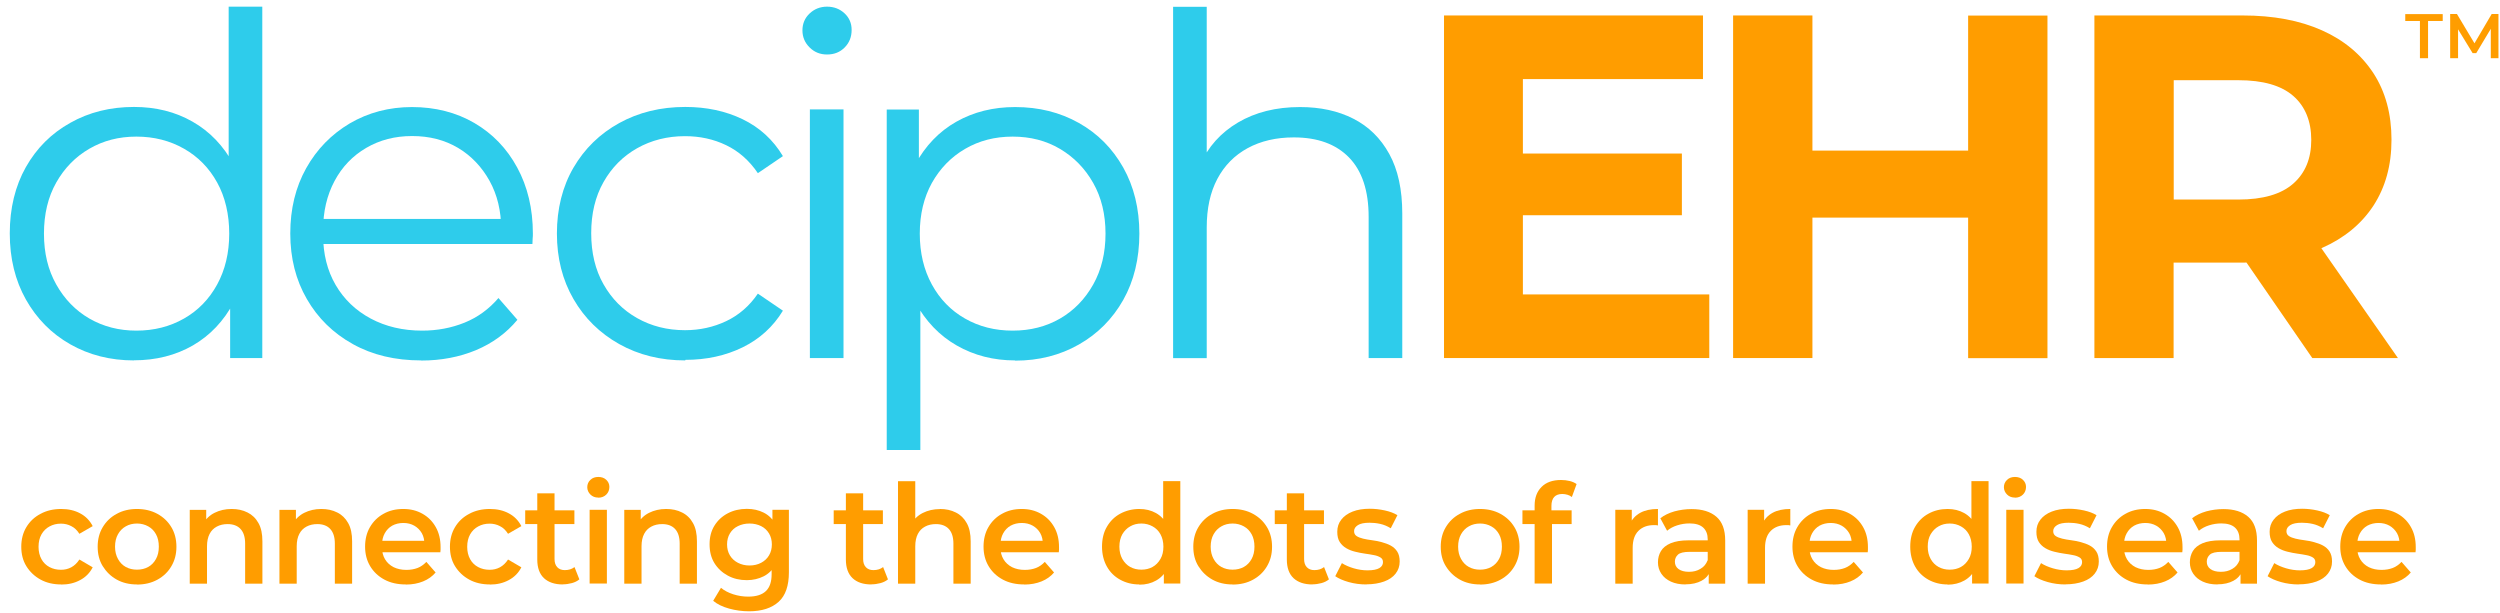 <svg width="253" height="62" viewBox="0 0 253 62" fill="none" xmlns="http://www.w3.org/2000/svg">
<path d="M13.561 36.474C11.163 36.474 9.016 35.926 7.109 34.842C5.202 33.757 3.718 32.25 2.621 30.31C1.537 28.38 0.989 26.154 0.989 23.62C0.989 21.086 1.537 18.825 2.621 16.907C3.706 14.99 5.202 13.494 7.109 12.433C9.005 11.36 11.163 10.823 13.561 10.823C15.765 10.823 17.74 11.314 19.476 12.307C21.223 13.3 22.605 14.739 23.644 16.645C24.683 18.551 25.197 20.869 25.197 23.62C25.197 26.371 24.683 28.654 23.667 30.572C22.65 32.49 21.257 33.951 19.521 34.956C17.774 35.96 15.787 36.463 13.549 36.463L13.561 36.474ZM13.801 33.46C15.593 33.46 17.192 33.05 18.619 32.239C20.047 31.428 21.166 30.275 21.977 28.791C22.787 27.307 23.198 25.584 23.198 23.643C23.198 21.702 22.787 19.933 21.977 18.471C21.166 16.999 20.047 15.857 18.619 15.047C17.192 14.236 15.593 13.825 13.801 13.825C12.008 13.825 10.455 14.236 9.05 15.047C7.646 15.857 6.527 16.999 5.693 18.471C4.86 19.944 4.449 21.668 4.449 23.643C4.449 25.618 4.86 27.307 5.693 28.791C6.527 30.275 7.646 31.428 9.05 32.239C10.455 33.05 12.042 33.46 13.801 33.46ZM23.29 36.234V28.666L23.621 23.586L23.141 18.506V0.674H26.544V36.234H23.29Z" fill="#2ECCEB"/>
<path d="M42.611 36.474C39.984 36.474 37.689 35.926 35.702 34.819C33.715 33.712 32.174 32.205 31.055 30.264C29.936 28.335 29.376 26.12 29.376 23.631C29.376 21.143 29.913 18.939 30.986 17.022C32.059 15.104 33.532 13.597 35.394 12.49C37.267 11.394 39.368 10.834 41.697 10.834C44.026 10.834 46.162 11.371 48 12.444C49.839 13.517 51.289 15.012 52.34 16.953C53.39 18.882 53.927 21.12 53.927 23.643C53.927 23.803 53.927 23.974 53.904 24.145C53.892 24.316 53.881 24.51 53.881 24.693H31.98V22.159H52.065L50.718 23.163C50.718 21.348 50.33 19.727 49.542 18.3C48.754 16.885 47.692 15.766 46.356 14.967C45.008 14.168 43.467 13.768 41.709 13.768C39.95 13.768 38.431 14.168 37.061 14.967C35.691 15.766 34.617 16.885 33.852 18.323C33.087 19.762 32.699 21.405 32.699 23.255V23.78C32.699 25.698 33.121 27.387 33.966 28.837C34.811 30.287 35.999 31.428 37.518 32.239C39.036 33.049 40.772 33.46 42.725 33.46C44.255 33.46 45.694 33.186 47.018 32.65C48.343 32.113 49.485 31.28 50.444 30.161L52.362 32.364C51.243 33.712 49.85 34.727 48.172 35.435C46.493 36.132 44.643 36.486 42.633 36.486L42.611 36.474Z" fill="#2ECCEB"/>
<path d="M69.354 36.474C66.864 36.474 64.638 35.926 62.662 34.819C60.698 33.712 59.157 32.205 58.038 30.264C56.919 28.335 56.359 26.12 56.359 23.631C56.359 21.143 56.919 18.883 58.038 16.965C59.157 15.047 60.698 13.54 62.662 12.455C64.626 11.371 66.853 10.823 69.354 10.823C71.489 10.823 73.43 11.234 75.154 12.067C76.879 12.901 78.238 14.145 79.231 15.8L76.696 17.524C75.828 16.245 74.766 15.309 73.487 14.693C72.208 14.076 70.815 13.78 69.319 13.78C67.527 13.78 65.917 14.191 64.478 15.001C63.039 15.812 61.908 16.953 61.075 18.426C60.241 19.898 59.83 21.622 59.83 23.597C59.83 25.572 60.241 27.307 61.075 28.768C61.908 30.241 63.039 31.383 64.478 32.193C65.917 33.004 67.527 33.415 69.319 33.415C70.827 33.415 72.208 33.106 73.487 32.502C74.766 31.896 75.84 30.972 76.696 29.716L79.231 31.44C78.238 33.072 76.879 34.305 75.154 35.15C73.43 35.995 71.489 36.417 69.354 36.417V36.474Z" fill="#2ECCEB"/>
<path d="M83.696 5.515C82.988 5.515 82.406 5.275 81.926 4.795C81.446 4.316 81.207 3.745 81.207 3.072C81.207 2.398 81.446 1.827 81.926 1.371C82.406 0.914 82.999 0.674 83.696 0.674C84.392 0.674 84.986 0.903 85.466 1.348C85.945 1.793 86.185 2.352 86.185 3.026C86.185 3.734 85.957 4.316 85.489 4.795C85.02 5.275 84.427 5.515 83.696 5.515ZM81.96 36.234V11.074H85.363V36.234H81.96Z" fill="#2ECCEB"/>
<path d="M89.737 45.538V11.085H92.991V18.654L92.66 23.689L93.139 28.768V45.538H89.737ZM102.72 36.474C100.55 36.474 98.586 35.972 96.828 34.967C95.069 33.963 93.676 32.501 92.637 30.606C91.598 28.711 91.084 26.383 91.084 23.631C91.084 20.88 91.598 18.563 92.614 16.656C93.642 14.761 95.023 13.312 96.782 12.318C98.54 11.325 100.516 10.834 102.731 10.834C105.129 10.834 107.276 11.371 109.183 12.444C111.09 13.517 112.574 15.012 113.671 16.953C114.755 18.882 115.303 21.12 115.303 23.643C115.303 26.166 114.755 28.437 113.671 30.355C112.586 32.273 111.09 33.78 109.183 34.864C107.276 35.949 105.129 36.497 102.731 36.497L102.72 36.474ZM102.48 33.46C104.273 33.46 105.871 33.049 107.276 32.239C108.68 31.428 109.8 30.275 110.633 28.791C111.467 27.307 111.878 25.584 111.878 23.643C111.878 21.702 111.467 19.99 110.633 18.517C109.8 17.044 108.68 15.903 107.276 15.07C105.871 14.236 104.273 13.825 102.48 13.825C100.687 13.825 99.089 14.236 97.661 15.07C96.234 15.903 95.126 17.056 94.304 18.517C93.493 19.99 93.082 21.691 93.082 23.643C93.082 25.595 93.493 27.307 94.304 28.791C95.115 30.275 96.234 31.428 97.661 32.239C99.077 33.049 100.687 33.46 102.48 33.46Z" fill="#2ECCEB"/>
<path d="M131.564 10.834C133.608 10.834 135.412 11.223 136.954 12.01C138.507 12.798 139.717 13.985 140.596 15.583C141.476 17.181 141.91 19.191 141.91 21.622V36.234H138.507V21.953C138.507 19.305 137.844 17.296 136.52 15.937C135.195 14.579 133.334 13.905 130.936 13.905C129.143 13.905 127.59 14.271 126.266 14.99C124.941 15.709 123.913 16.748 123.194 18.106C122.474 19.465 122.121 21.097 122.121 23.015V36.246H118.718V0.686H122.121V17.981L121.447 16.691C122.246 14.876 123.525 13.437 125.284 12.398C127.042 11.36 129.132 10.834 131.564 10.834Z" fill="#2ECCEB"/>
<path d="M154.105 29.796H172.98V36.234H146.134V1.565H172.341V8.003H154.116V29.796H154.105ZM153.511 15.538H170.206V21.782H153.511V15.538Z" fill="#FF9D00"/>
<path d="M183.417 36.234H175.39V1.565H183.417V36.234ZM199.769 22.022H182.823V15.241H199.769V22.022ZM199.175 1.576H207.203V36.246H199.175V1.576Z" fill="#FF9D00"/>
<path d="M211.953 36.234V1.565H226.958C230.064 1.565 232.736 2.067 234.985 3.072C237.235 4.076 238.959 5.526 240.192 7.41C241.414 9.293 242.019 11.542 242.019 14.145C242.019 16.748 241.403 18.94 240.192 20.812C238.97 22.672 237.235 24.099 234.985 25.093C232.736 26.086 230.064 26.577 226.958 26.577H216.407L219.969 23.061V36.234H211.942H211.953ZM219.981 23.962L216.418 20.195H226.524C229.002 20.195 230.851 19.659 232.073 18.586C233.295 17.513 233.9 16.04 233.9 14.156C233.9 12.273 233.284 10.755 232.073 9.704C230.851 8.643 229.002 8.117 226.524 8.117H216.418L219.981 4.305V23.962ZM234.003 36.234L225.336 23.654H233.9L242.67 36.234H234.003Z" fill="#FF9D00"/>
<path d="M6.196 59.146C5.408 59.146 4.711 58.986 4.106 58.655C3.501 58.324 3.021 57.867 2.667 57.297C2.313 56.726 2.153 56.064 2.153 55.322C2.153 54.58 2.325 53.917 2.667 53.347C3.01 52.776 3.489 52.319 4.106 52C4.711 51.669 5.408 51.509 6.196 51.509C6.926 51.509 7.566 51.657 8.114 51.954C8.674 52.251 9.085 52.673 9.381 53.244L8.034 54.02C7.806 53.666 7.543 53.404 7.212 53.244C6.892 53.073 6.538 52.993 6.173 52.993C5.739 52.993 5.362 53.084 5.008 53.278C4.665 53.461 4.391 53.735 4.197 54.077C4.003 54.42 3.9 54.842 3.9 55.333C3.9 55.824 4.003 56.235 4.197 56.589C4.391 56.943 4.665 57.205 5.008 57.388C5.351 57.571 5.739 57.662 6.173 57.662C6.55 57.662 6.892 57.582 7.212 57.411C7.532 57.239 7.806 56.977 8.034 56.623L9.381 57.411C9.096 57.97 8.674 58.404 8.114 58.701C7.554 59.009 6.915 59.157 6.196 59.157V59.146Z" fill="#FF9D00"/>
<path d="M13.858 59.146C13.093 59.146 12.408 58.986 11.814 58.655C11.22 58.324 10.752 57.867 10.398 57.297C10.044 56.726 9.884 56.064 9.884 55.322C9.884 54.58 10.055 53.917 10.398 53.347C10.74 52.776 11.209 52.319 11.814 52C12.408 51.669 13.093 51.509 13.858 51.509C14.623 51.509 15.319 51.669 15.925 52C16.53 52.331 16.998 52.776 17.34 53.347C17.683 53.917 17.854 54.58 17.854 55.333C17.854 56.086 17.683 56.726 17.34 57.308C16.998 57.89 16.53 58.335 15.925 58.666C15.319 58.997 14.634 59.157 13.858 59.157V59.146ZM13.858 57.65C14.292 57.65 14.668 57.559 15 57.376C15.331 57.194 15.593 56.92 15.787 56.566C15.982 56.212 16.073 55.801 16.073 55.322C16.073 54.842 15.982 54.42 15.787 54.066C15.593 53.712 15.331 53.449 15 53.267C14.668 53.084 14.292 52.981 13.869 52.981C13.447 52.981 13.058 53.073 12.727 53.267C12.396 53.449 12.133 53.723 11.939 54.066C11.745 54.408 11.642 54.831 11.642 55.322C11.642 55.812 11.745 56.212 11.939 56.566C12.133 56.92 12.396 57.194 12.727 57.376C13.058 57.559 13.435 57.65 13.858 57.65Z" fill="#FF9D00"/>
<path d="M23.45 51.509C24.043 51.509 24.58 51.623 25.048 51.863C25.516 52.091 25.893 52.456 26.156 52.936C26.43 53.415 26.555 54.032 26.555 54.785V59.066H24.808V55.013C24.808 54.351 24.649 53.86 24.34 53.529C24.032 53.198 23.587 53.038 23.038 53.038C22.627 53.038 22.262 53.118 21.942 53.29C21.623 53.461 21.383 53.7 21.212 54.032C21.04 54.363 20.949 54.774 20.949 55.287V59.066H19.202V51.6H20.869V53.609L20.572 52.993C20.835 52.513 21.212 52.148 21.714 51.897C22.216 51.646 22.787 51.509 23.438 51.509H23.45Z" fill="#FF9D00"/>
<path d="M32.528 51.509C33.121 51.509 33.658 51.623 34.126 51.863C34.594 52.091 34.971 52.456 35.234 52.936C35.508 53.415 35.634 54.032 35.634 54.785V59.066H33.886V55.013C33.886 54.351 33.727 53.86 33.418 53.529C33.11 53.198 32.665 53.038 32.117 53.038C31.706 53.038 31.34 53.118 31.02 53.29C30.701 53.461 30.461 53.7 30.29 54.032C30.118 54.363 30.027 54.774 30.027 55.287V59.066H28.28V51.6H29.947V53.609L29.65 52.993C29.913 52.513 30.29 52.148 30.792 51.897C31.294 51.646 31.865 51.509 32.516 51.509H32.528Z" fill="#FF9D00"/>
<path d="M41.069 59.146C40.235 59.146 39.516 58.986 38.899 58.655C38.283 58.324 37.803 57.867 37.461 57.297C37.118 56.726 36.947 56.064 36.947 55.322C36.947 54.58 37.107 53.917 37.438 53.347C37.769 52.776 38.226 52.319 38.808 52C39.39 51.669 40.053 51.509 40.806 51.509C41.56 51.509 42.177 51.669 42.748 51.988C43.319 52.308 43.764 52.753 44.095 53.335C44.426 53.917 44.586 54.591 44.586 55.379C44.586 55.447 44.586 55.538 44.586 55.63C44.586 55.721 44.575 55.812 44.563 55.892H38.34V54.728H43.638L42.953 55.093C42.953 54.671 42.873 54.283 42.691 53.963C42.508 53.643 42.245 53.381 41.925 53.198C41.606 53.016 41.229 52.924 40.818 52.924C40.407 52.924 40.019 53.016 39.687 53.198C39.368 53.381 39.116 53.643 38.934 53.974C38.751 54.306 38.66 54.694 38.66 55.139V55.413C38.66 55.858 38.762 56.258 38.968 56.6C39.173 56.943 39.459 57.205 39.836 57.399C40.213 57.582 40.635 57.673 41.126 57.673C41.549 57.673 41.925 57.605 42.257 57.479C42.588 57.354 42.885 57.137 43.147 56.863L44.084 57.936C43.752 58.324 43.33 58.632 42.816 58.838C42.314 59.043 41.731 59.157 41.08 59.157L41.069 59.146Z" fill="#FF9D00"/>
<path d="M49.576 59.146C48.788 59.146 48.092 58.986 47.486 58.655C46.881 58.324 46.402 57.867 46.048 57.297C45.694 56.726 45.534 56.064 45.534 55.322C45.534 54.58 45.705 53.917 46.048 53.347C46.39 52.776 46.87 52.319 47.486 52C48.092 51.669 48.788 51.509 49.576 51.509C50.307 51.509 50.946 51.657 51.495 51.954C52.054 52.251 52.465 52.673 52.762 53.244L51.414 54.02C51.186 53.666 50.923 53.404 50.592 53.244C50.273 53.073 49.919 52.993 49.553 52.993C49.119 52.993 48.742 53.084 48.389 53.278C48.046 53.461 47.772 53.735 47.578 54.077C47.384 54.42 47.281 54.842 47.281 55.333C47.281 55.824 47.384 56.235 47.578 56.589C47.772 56.943 48.046 57.205 48.389 57.388C48.731 57.571 49.119 57.662 49.553 57.662C49.93 57.662 50.273 57.582 50.592 57.411C50.912 57.239 51.186 56.977 51.414 56.623L52.762 57.411C52.477 57.97 52.054 58.404 51.495 58.701C50.935 59.009 50.295 59.157 49.576 59.157V59.146Z" fill="#FF9D00"/>
<path d="M53.15 53.038V51.646H58.129V53.038H53.15ZM56.953 59.146C56.13 59.146 55.502 58.929 55.046 58.507C54.6 58.084 54.372 57.456 54.372 56.623V49.922H56.119V56.577C56.119 56.931 56.211 57.205 56.393 57.399C56.576 57.593 56.827 57.696 57.158 57.696C57.547 57.696 57.878 57.593 58.14 57.388L58.631 58.632C58.426 58.803 58.175 58.929 57.878 59.009C57.581 59.089 57.272 59.135 56.953 59.135V59.146Z" fill="#FF9D00"/>
<path d="M60.55 50.356C60.218 50.356 59.956 50.253 59.75 50.047C59.545 49.842 59.431 49.591 59.431 49.305C59.431 49.02 59.533 48.758 59.75 48.563C59.956 48.358 60.23 48.267 60.55 48.267C60.869 48.267 61.144 48.358 61.349 48.552C61.554 48.746 61.669 48.986 61.669 49.271C61.669 49.579 61.566 49.842 61.36 50.047C61.155 50.253 60.881 50.367 60.55 50.367V50.356ZM59.67 59.054V51.589H61.417V59.054H59.67Z" fill="#FF9D00"/>
<path d="M67.424 51.509C68.018 51.509 68.554 51.623 69.022 51.863C69.491 52.091 69.868 52.456 70.13 52.936C70.404 53.415 70.53 54.032 70.53 54.785V59.066H68.783V55.013C68.783 54.351 68.623 53.86 68.314 53.529C68.006 53.198 67.561 53.038 67.013 53.038C66.602 53.038 66.236 53.118 65.917 53.29C65.597 53.461 65.357 53.7 65.186 54.032C65.014 54.363 64.923 54.774 64.923 55.287V59.066H63.176V51.6H64.843V53.609L64.546 52.993C64.809 52.513 65.186 52.148 65.688 51.897C66.191 51.646 66.762 51.509 67.412 51.509H67.424Z" fill="#FF9D00"/>
<path d="M75.577 58.712C74.869 58.712 74.23 58.564 73.659 58.255C73.088 57.947 72.631 57.525 72.3 56.988C71.969 56.452 71.809 55.812 71.809 55.082C71.809 54.351 71.969 53.735 72.3 53.198C72.631 52.662 73.088 52.239 73.659 51.943C74.23 51.646 74.869 51.497 75.577 51.497C76.216 51.497 76.776 51.623 77.278 51.874C77.781 52.125 78.18 52.513 78.489 53.05C78.797 53.586 78.946 54.26 78.946 55.093C78.946 55.927 78.797 56.612 78.489 57.137C78.18 57.673 77.781 58.073 77.278 58.324C76.776 58.575 76.205 58.712 75.577 58.712ZM75.805 61.863C75.12 61.863 74.447 61.772 73.784 61.589C73.122 61.406 72.585 61.144 72.174 60.801L72.962 59.488C73.293 59.762 73.704 59.979 74.195 60.139C74.698 60.299 75.2 60.379 75.714 60.379C76.536 60.379 77.13 60.185 77.518 59.808C77.906 59.431 78.089 58.861 78.089 58.107V56.783L78.226 55.093L78.169 53.404V51.589H79.836V57.924C79.836 59.272 79.494 60.276 78.797 60.904C78.101 61.532 77.107 61.863 75.805 61.863ZM75.851 57.228C76.285 57.228 76.685 57.137 77.027 56.954C77.37 56.771 77.644 56.52 77.826 56.201C78.021 55.881 78.112 55.504 78.112 55.093C78.112 54.682 78.021 54.306 77.826 53.986C77.632 53.666 77.37 53.415 77.027 53.244C76.685 53.073 76.285 52.981 75.851 52.981C75.417 52.981 75.017 53.073 74.675 53.244C74.321 53.415 74.058 53.666 73.864 53.986C73.67 54.306 73.579 54.682 73.579 55.093C73.579 55.504 73.67 55.881 73.864 56.201C74.058 56.52 74.321 56.771 74.675 56.954C75.029 57.137 75.417 57.228 75.851 57.228Z" fill="#FF9D00"/>
<path d="M84.37 53.038V51.646H89.348V53.038H84.37ZM88.172 59.146C87.35 59.146 86.722 58.929 86.276 58.507C85.831 58.084 85.603 57.456 85.603 56.623V49.922H87.35V56.577C87.35 56.931 87.441 57.205 87.624 57.399C87.807 57.593 88.058 57.696 88.389 57.696C88.777 57.696 89.108 57.593 89.371 57.388L89.862 58.632C89.656 58.803 89.405 58.929 89.108 59.009C88.811 59.089 88.503 59.135 88.183 59.135L88.172 59.146Z" fill="#FF9D00"/>
<path d="M95.126 51.509C95.72 51.509 96.257 51.623 96.725 51.863C97.193 52.091 97.57 52.456 97.832 52.936C98.106 53.415 98.232 54.032 98.232 54.785V59.066H96.485V55.013C96.485 54.351 96.325 53.86 96.017 53.529C95.709 53.198 95.263 53.038 94.715 53.038C94.304 53.038 93.939 53.118 93.619 53.29C93.299 53.461 93.059 53.701 92.888 54.032C92.717 54.363 92.625 54.774 92.625 55.287V59.066H90.878V48.7H92.625V53.621L92.249 53.004C92.511 52.525 92.888 52.159 93.391 51.908C93.893 51.657 94.464 51.52 95.115 51.52L95.126 51.509Z" fill="#FF9D00"/>
<path d="M103.656 59.146C102.823 59.146 102.103 58.986 101.487 58.655C100.87 58.324 100.39 57.867 100.048 57.297C99.705 56.726 99.534 56.064 99.534 55.322C99.534 54.58 99.694 53.917 100.025 53.347C100.356 52.776 100.813 52.319 101.395 52C101.978 51.669 102.64 51.509 103.393 51.509C104.147 51.509 104.764 51.669 105.335 51.988C105.906 52.308 106.351 52.753 106.682 53.335C107.013 53.917 107.173 54.591 107.173 55.379C107.173 55.447 107.173 55.538 107.173 55.63C107.173 55.721 107.162 55.812 107.15 55.892H100.927V54.728H106.225L105.54 55.093C105.54 54.671 105.46 54.283 105.278 53.963C105.095 53.632 104.832 53.381 104.513 53.198C104.193 53.016 103.816 52.924 103.405 52.924C102.994 52.924 102.606 53.016 102.274 53.198C101.955 53.381 101.703 53.643 101.521 53.974C101.338 54.306 101.247 54.694 101.247 55.139V55.413C101.247 55.858 101.349 56.258 101.555 56.6C101.761 56.943 102.046 57.205 102.423 57.399C102.8 57.582 103.222 57.673 103.713 57.673C104.136 57.673 104.513 57.605 104.844 57.479C105.175 57.354 105.472 57.137 105.734 56.863L106.671 57.936C106.34 58.324 105.917 58.632 105.403 58.838C104.889 59.043 104.318 59.157 103.656 59.157V59.146Z" fill="#FF9D00"/>
<path d="M115.303 59.146C114.584 59.146 113.945 58.986 113.362 58.666C112.78 58.347 112.334 57.902 112.015 57.331C111.695 56.76 111.524 56.087 111.524 55.322C111.524 54.557 111.684 53.872 112.015 53.312C112.346 52.742 112.791 52.296 113.362 51.988C113.933 51.68 114.584 51.509 115.303 51.509C115.931 51.509 116.491 51.646 116.982 51.92C117.473 52.194 117.873 52.616 118.158 53.175C118.444 53.735 118.592 54.454 118.592 55.333C118.592 56.212 118.455 56.92 118.17 57.479C117.896 58.039 117.507 58.461 117.005 58.746C116.502 59.032 115.943 59.169 115.303 59.169V59.146ZM115.509 57.65C115.931 57.65 116.308 57.559 116.639 57.376C116.971 57.194 117.233 56.92 117.439 56.566C117.644 56.212 117.736 55.801 117.736 55.322C117.736 54.842 117.633 54.42 117.439 54.066C117.245 53.712 116.971 53.449 116.639 53.267C116.308 53.084 115.931 52.981 115.509 52.981C115.086 52.981 114.71 53.073 114.378 53.267C114.047 53.449 113.785 53.723 113.579 54.066C113.385 54.42 113.282 54.831 113.282 55.322C113.282 55.812 113.385 56.212 113.579 56.566C113.785 56.92 114.047 57.194 114.378 57.376C114.71 57.559 115.086 57.65 115.509 57.65ZM117.781 59.055V57.297L117.85 55.31L117.713 53.324V48.689H119.448V59.055H117.781Z" fill="#FF9D00"/>
<path d="M124.735 59.146C123.97 59.146 123.285 58.986 122.691 58.655C122.098 58.324 121.63 57.867 121.276 57.297C120.922 56.726 120.762 56.064 120.762 55.322C120.762 54.58 120.933 53.917 121.276 53.347C121.618 52.776 122.086 52.319 122.691 52C123.285 51.669 123.97 51.509 124.735 51.509C125.501 51.509 126.197 51.669 126.802 52C127.407 52.331 127.876 52.776 128.218 53.347C128.561 53.917 128.732 54.58 128.732 55.333C128.732 56.086 128.561 56.726 128.218 57.308C127.876 57.89 127.407 58.335 126.802 58.666C126.197 58.997 125.512 59.157 124.735 59.157V59.146ZM124.735 57.65C125.169 57.65 125.546 57.559 125.877 57.376C126.208 57.194 126.471 56.92 126.665 56.566C126.859 56.212 126.951 55.801 126.951 55.322C126.951 54.842 126.859 54.42 126.665 54.066C126.471 53.712 126.208 53.449 125.877 53.267C125.546 53.084 125.169 52.981 124.747 52.981C124.324 52.981 123.936 53.073 123.605 53.267C123.274 53.449 123.011 53.723 122.817 54.066C122.623 54.408 122.52 54.831 122.52 55.322C122.52 55.812 122.623 56.212 122.817 56.566C123.011 56.92 123.274 57.194 123.605 57.376C123.936 57.559 124.313 57.65 124.735 57.65Z" fill="#FF9D00"/>
<path d="M129.006 53.038V51.646H133.985V53.038H129.006ZM132.809 59.146C131.986 59.146 131.358 58.929 130.902 58.507C130.456 58.084 130.228 57.456 130.228 56.623V49.922H131.975V56.577C131.975 56.931 132.066 57.205 132.249 57.399C132.432 57.593 132.683 57.696 133.014 57.696C133.402 57.696 133.734 57.593 133.996 57.388L134.487 58.632C134.282 58.803 134.03 58.929 133.734 59.009C133.437 59.089 133.128 59.135 132.809 59.135V59.146Z" fill="#FF9D00"/>
<path d="M138.278 59.146C137.65 59.146 137.056 59.066 136.486 58.906C135.915 58.746 135.458 58.541 135.127 58.312L135.8 56.988C136.132 57.205 136.543 57.376 136.999 57.513C137.468 57.65 137.936 57.719 138.392 57.719C138.941 57.719 139.34 57.639 139.591 57.491C139.843 57.342 139.957 57.137 139.957 56.886C139.957 56.68 139.877 56.52 139.706 56.417C139.534 56.315 139.317 56.224 139.043 56.178C138.769 56.121 138.472 56.075 138.141 56.029C137.81 55.984 137.479 55.915 137.148 55.835C136.817 55.755 136.52 55.641 136.246 55.481C135.972 55.322 135.755 55.116 135.583 54.854C135.412 54.591 135.332 54.248 135.332 53.815C135.332 53.335 135.469 52.924 135.743 52.582C136.017 52.228 136.394 51.965 136.885 51.771C137.376 51.577 137.959 51.486 138.621 51.486C139.123 51.486 139.637 51.543 140.151 51.657C140.665 51.771 141.087 51.931 141.418 52.137L140.745 53.461C140.391 53.244 140.037 53.096 139.671 53.016C139.306 52.936 138.952 52.901 138.598 52.901C138.061 52.901 137.673 52.981 137.422 53.141C137.171 53.301 137.034 53.495 137.034 53.746C137.034 53.975 137.114 54.134 137.285 54.248C137.456 54.363 137.673 54.443 137.947 54.511C138.221 54.58 138.518 54.625 138.849 54.671C139.18 54.717 139.512 54.774 139.831 54.865C140.151 54.956 140.459 55.059 140.733 55.208C141.007 55.356 141.224 55.55 141.396 55.812C141.567 56.075 141.647 56.417 141.647 56.828C141.647 57.297 141.51 57.696 141.236 58.05C140.962 58.404 140.573 58.666 140.071 58.849C139.569 59.032 138.963 59.135 138.267 59.135L138.278 59.146Z" fill="#FF9D00"/>
<path d="M149.777 59.146C149.012 59.146 148.327 58.986 147.733 58.655C147.139 58.324 146.671 57.867 146.317 57.297C145.963 56.726 145.803 56.064 145.803 55.322C145.803 54.58 145.975 53.917 146.317 53.347C146.66 52.776 147.128 52.319 147.733 52C148.327 51.669 149.012 51.509 149.777 51.509C150.542 51.509 151.239 51.669 151.844 52C152.449 52.331 152.917 52.776 153.26 53.347C153.602 53.917 153.774 54.58 153.774 55.333C153.774 56.086 153.602 56.726 153.26 57.308C152.917 57.89 152.449 58.335 151.844 58.666C151.239 58.997 150.554 59.157 149.777 59.157V59.146ZM149.777 57.65C150.211 57.65 150.588 57.559 150.919 57.376C151.25 57.194 151.513 56.92 151.707 56.566C151.901 56.212 151.992 55.801 151.992 55.322C151.992 54.842 151.901 54.42 151.707 54.066C151.513 53.712 151.25 53.449 150.919 53.267C150.588 53.084 150.211 52.981 149.789 52.981C149.366 52.981 148.978 53.073 148.647 53.267C148.316 53.449 148.053 53.723 147.859 54.066C147.665 54.408 147.562 54.831 147.562 55.322C147.562 55.812 147.665 56.212 147.859 56.566C148.053 56.92 148.316 57.194 148.647 57.376C148.978 57.559 149.355 57.65 149.777 57.65Z" fill="#FF9D00"/>
<path d="M154.071 53.038V51.646H159.049V53.038H154.071ZM155.304 59.055V51.166C155.304 50.379 155.532 49.751 156 49.283C156.457 48.815 157.119 48.575 157.976 48.575C158.284 48.575 158.57 48.609 158.855 48.678C159.129 48.746 159.358 48.849 159.552 48.986L159.072 50.299C158.947 50.196 158.787 50.116 158.627 50.07C158.467 50.025 158.284 49.99 158.113 49.99C157.748 49.99 157.473 50.093 157.291 50.287C157.108 50.481 157.005 50.789 157.005 51.189V52.034L157.062 52.822V59.055H155.315H155.304Z" fill="#FF9D00"/>
<path d="M163.468 59.054V51.589H165.136V53.643L164.941 53.038C165.17 52.536 165.512 52.159 165.992 51.897C166.472 51.634 167.065 51.509 167.785 51.509V53.175C167.705 53.153 167.636 53.141 167.579 53.141C167.511 53.141 167.454 53.141 167.385 53.141C166.723 53.141 166.198 53.335 165.809 53.723C165.421 54.111 165.227 54.682 165.227 55.447V59.066H163.48L163.468 59.054Z" fill="#FF9D00"/>
<path d="M170.571 59.146C170.011 59.146 169.52 59.054 169.098 58.861C168.675 58.666 168.356 58.404 168.127 58.061C167.899 57.719 167.785 57.342 167.785 56.908C167.785 56.475 167.888 56.109 168.082 55.778C168.276 55.447 168.607 55.173 169.064 54.979C169.52 54.785 170.126 54.682 170.879 54.682H173.049V55.847H171.005C170.411 55.847 170.011 55.938 169.806 56.132C169.6 56.326 169.498 56.554 169.498 56.84C169.498 57.16 169.623 57.411 169.874 57.593C170.126 57.776 170.48 57.867 170.925 57.867C171.37 57.867 171.736 57.776 172.078 57.571C172.421 57.377 172.661 57.091 172.809 56.703L173.106 57.753C172.935 58.187 172.638 58.529 172.204 58.769C171.77 59.009 171.222 59.135 170.56 59.135L170.571 59.146ZM172.923 59.055V57.548L172.821 57.228V54.591C172.821 54.077 172.672 53.678 172.364 53.392C172.055 53.107 171.587 52.97 170.971 52.97C170.548 52.97 170.137 53.038 169.737 53.164C169.338 53.29 168.995 53.472 168.71 53.712L168.025 52.445C168.424 52.137 168.904 51.908 169.463 51.748C170.023 51.6 170.594 51.52 171.188 51.52C172.272 51.52 173.106 51.783 173.7 52.296C174.294 52.81 174.59 53.609 174.59 54.694V59.066H172.935L172.923 59.055Z" fill="#FF9D00"/>
<path d="M176.863 59.054V51.589H178.53V53.643L178.336 53.038C178.564 52.536 178.907 52.159 179.386 51.897C179.866 51.634 180.46 51.509 181.179 51.509V53.175C181.099 53.153 181.031 53.141 180.974 53.141C180.905 53.141 180.848 53.141 180.779 53.141C180.117 53.141 179.592 53.335 179.204 53.723C178.815 54.111 178.621 54.682 178.621 55.447V59.066H176.874L176.863 59.054Z" fill="#FF9D00"/>
<path d="M185.518 59.146C184.685 59.146 183.965 58.986 183.349 58.655C182.732 58.324 182.253 57.867 181.91 57.297C181.567 56.726 181.396 56.064 181.396 55.322C181.396 54.58 181.556 53.917 181.887 53.347C182.218 52.776 182.675 52.319 183.257 52C183.84 51.669 184.502 51.509 185.256 51.509C186.009 51.509 186.626 51.669 187.197 51.988C187.768 52.308 188.213 52.753 188.544 53.335C188.876 53.917 189.035 54.591 189.035 55.379C189.035 55.447 189.035 55.538 189.035 55.63C189.035 55.721 189.024 55.812 189.013 55.892H182.789V54.728H188.088L187.402 55.093C187.402 54.671 187.323 54.283 187.14 53.963C186.957 53.643 186.694 53.381 186.375 53.198C186.055 53.016 185.678 52.924 185.267 52.924C184.856 52.924 184.468 53.016 184.137 53.198C183.817 53.381 183.566 53.643 183.383 53.974C183.2 54.306 183.109 54.694 183.109 55.139V55.413C183.109 55.858 183.212 56.258 183.417 56.6C183.623 56.943 183.908 57.205 184.285 57.399C184.662 57.582 185.084 57.673 185.575 57.673C185.998 57.673 186.375 57.605 186.706 57.479C187.037 57.354 187.334 57.137 187.597 56.863L188.533 57.936C188.202 58.324 187.779 58.632 187.265 58.838C186.763 59.043 186.181 59.157 185.53 59.157L185.518 59.146Z" fill="#FF9D00"/>
<path d="M197.097 59.146C196.378 59.146 195.738 58.986 195.156 58.666C194.585 58.347 194.128 57.902 193.808 57.331C193.489 56.76 193.317 56.087 193.317 55.322C193.317 54.557 193.477 53.872 193.808 53.312C194.14 52.742 194.585 52.296 195.156 51.988C195.727 51.669 196.378 51.509 197.097 51.509C197.725 51.509 198.285 51.646 198.776 51.92C199.267 52.194 199.666 52.616 199.952 53.175C200.237 53.735 200.386 54.454 200.386 55.333C200.386 56.212 200.249 56.92 199.963 57.479C199.689 58.039 199.301 58.461 198.799 58.746C198.308 59.02 197.737 59.169 197.097 59.169V59.146ZM197.314 57.65C197.737 57.65 198.113 57.559 198.445 57.376C198.776 57.194 199.038 56.92 199.244 56.566C199.449 56.212 199.541 55.801 199.541 55.322C199.541 54.842 199.438 54.42 199.244 54.066C199.05 53.712 198.776 53.449 198.445 53.267C198.113 53.084 197.737 52.981 197.314 52.981C196.892 52.981 196.515 53.073 196.184 53.267C195.852 53.449 195.59 53.723 195.384 54.066C195.179 54.408 195.087 54.831 195.087 55.322C195.087 55.812 195.19 56.212 195.384 56.566C195.578 56.92 195.852 57.194 196.184 57.376C196.515 57.559 196.892 57.65 197.314 57.65ZM199.575 59.055V57.297L199.644 55.31L199.507 53.324V48.689H201.242V59.055H199.575Z" fill="#FF9D00"/>
<path d="M203.914 50.356C203.583 50.356 203.32 50.253 203.115 50.047C202.909 49.842 202.795 49.591 202.795 49.305C202.795 49.02 202.898 48.758 203.115 48.563C203.32 48.358 203.595 48.267 203.914 48.267C204.234 48.267 204.508 48.358 204.714 48.552C204.919 48.746 205.033 48.986 205.033 49.271C205.033 49.579 204.931 49.842 204.725 50.047C204.519 50.253 204.245 50.367 203.914 50.367V50.356ZM203.035 59.054V51.589H204.782V59.054H203.035Z" fill="#FF9D00"/>
<path d="M209.03 59.146C208.402 59.146 207.808 59.066 207.237 58.906C206.666 58.746 206.209 58.541 205.878 58.312L206.552 56.988C206.883 57.205 207.294 57.376 207.751 57.513C208.219 57.65 208.687 57.719 209.144 57.719C209.692 57.719 210.092 57.639 210.343 57.491C210.594 57.342 210.708 57.137 210.708 56.886C210.708 56.68 210.629 56.52 210.457 56.417C210.286 56.315 210.069 56.224 209.795 56.178C209.521 56.121 209.224 56.075 208.893 56.029C208.562 55.984 208.231 55.915 207.899 55.835C207.568 55.755 207.271 55.641 206.997 55.481C206.723 55.322 206.506 55.116 206.335 54.854C206.164 54.591 206.084 54.248 206.084 53.815C206.084 53.335 206.221 52.924 206.495 52.582C206.769 52.228 207.146 51.965 207.637 51.771C208.128 51.577 208.71 51.486 209.372 51.486C209.875 51.486 210.389 51.543 210.903 51.657C211.416 51.771 211.839 51.931 212.17 52.137L211.496 53.461C211.142 53.244 210.788 53.096 210.423 53.016C210.058 52.936 209.704 52.901 209.35 52.901C208.813 52.901 208.425 52.981 208.173 53.141C207.922 53.301 207.785 53.495 207.785 53.746C207.785 53.975 207.865 54.134 208.036 54.248C208.208 54.363 208.425 54.443 208.699 54.511C208.973 54.58 209.27 54.625 209.601 54.671C209.932 54.717 210.263 54.774 210.583 54.865C210.903 54.956 211.211 55.059 211.485 55.208C211.759 55.356 211.976 55.55 212.147 55.812C212.319 56.075 212.399 56.417 212.399 56.828C212.399 57.297 212.261 57.696 211.987 58.05C211.713 58.404 211.325 58.666 210.823 58.849C210.32 59.032 209.715 59.135 209.018 59.135L209.03 59.146Z" fill="#FF9D00"/>
<path d="M217.354 59.146C216.521 59.146 215.801 58.986 215.185 58.655C214.568 58.324 214.089 57.867 213.746 57.297C213.403 56.726 213.232 56.064 213.232 55.322C213.232 54.58 213.392 53.917 213.723 53.347C214.054 52.776 214.511 52.319 215.093 52C215.676 51.669 216.338 51.509 217.092 51.509C217.845 51.509 218.462 51.669 219.033 51.988C219.604 52.308 220.049 52.753 220.38 53.335C220.711 53.917 220.871 54.591 220.871 55.379C220.871 55.447 220.871 55.538 220.871 55.63C220.871 55.721 220.86 55.812 220.849 55.892H214.625V54.728H219.924L219.238 55.093C219.238 54.671 219.159 54.283 218.976 53.963C218.793 53.643 218.53 53.381 218.211 53.198C217.891 53.016 217.514 52.924 217.103 52.924C216.692 52.924 216.304 53.016 215.973 53.198C215.653 53.381 215.402 53.643 215.219 53.974C215.036 54.306 214.945 54.694 214.945 55.139V55.413C214.945 55.858 215.048 56.258 215.253 56.6C215.459 56.943 215.744 57.205 216.121 57.399C216.498 57.582 216.92 57.673 217.411 57.673C217.834 57.673 218.211 57.605 218.542 57.479C218.873 57.354 219.17 57.137 219.433 56.863L220.369 57.936C220.038 58.324 219.615 58.632 219.101 58.838C218.599 59.043 218.017 59.157 217.366 59.157L217.354 59.146Z" fill="#FF9D00"/>
<path d="M224.4 59.146C223.84 59.146 223.349 59.054 222.927 58.861C222.504 58.666 222.185 58.404 221.956 58.061C221.728 57.719 221.614 57.342 221.614 56.908C221.614 56.475 221.716 56.109 221.91 55.778C222.105 55.447 222.436 55.173 222.892 54.979C223.349 54.785 223.954 54.682 224.708 54.682H226.878V55.847H224.834C224.24 55.847 223.84 55.938 223.635 56.132C223.429 56.326 223.326 56.554 223.326 56.84C223.326 57.16 223.452 57.411 223.703 57.593C223.954 57.776 224.308 57.867 224.754 57.867C225.199 57.867 225.565 57.776 225.907 57.571C226.25 57.377 226.489 57.091 226.638 56.703L226.935 57.753C226.763 58.187 226.467 58.529 226.033 58.769C225.599 59.009 225.051 59.135 224.388 59.135L224.4 59.146ZM226.741 59.055V57.548L226.638 57.228V54.591C226.638 54.077 226.489 53.678 226.181 53.392C225.873 53.107 225.405 52.97 224.788 52.97C224.366 52.97 223.954 53.038 223.555 53.164C223.155 53.29 222.813 53.472 222.527 53.712L221.842 52.445C222.242 52.137 222.721 51.908 223.281 51.748C223.84 51.6 224.411 51.52 225.005 51.52C226.09 51.52 226.923 51.783 227.517 52.296C228.111 52.81 228.408 53.609 228.408 54.694V59.066H226.752L226.741 59.055Z" fill="#FF9D00"/>
<path d="M232.633 59.146C232.005 59.146 231.411 59.066 230.84 58.906C230.269 58.746 229.812 58.541 229.481 58.312L230.155 56.988C230.486 57.205 230.897 57.376 231.354 57.513C231.822 57.65 232.29 57.719 232.747 57.719C233.295 57.719 233.695 57.639 233.946 57.491C234.197 57.342 234.311 57.137 234.311 56.886C234.311 56.68 234.231 56.52 234.06 56.417C233.889 56.315 233.672 56.224 233.398 56.178C233.124 56.121 232.827 56.075 232.496 56.029C232.165 55.984 231.834 55.915 231.502 55.835C231.171 55.755 230.874 55.641 230.6 55.481C230.326 55.322 230.109 55.116 229.938 54.854C229.767 54.591 229.687 54.248 229.687 53.815C229.687 53.335 229.824 52.924 230.098 52.582C230.372 52.228 230.749 51.965 231.24 51.771C231.731 51.577 232.313 51.486 232.975 51.486C233.478 51.486 233.992 51.543 234.506 51.657C235.019 51.771 235.442 51.931 235.773 52.137L235.099 53.461C234.745 53.244 234.391 53.096 234.026 53.016C233.661 52.936 233.307 52.901 232.953 52.901C232.416 52.901 232.028 52.981 231.776 53.141C231.525 53.301 231.388 53.495 231.388 53.746C231.388 53.975 231.468 54.134 231.639 54.248C231.811 54.363 232.028 54.443 232.302 54.511C232.576 54.58 232.873 54.625 233.204 54.671C233.535 54.717 233.866 54.774 234.186 54.865C234.506 54.956 234.814 55.059 235.088 55.208C235.362 55.356 235.579 55.55 235.75 55.812C235.921 56.075 236.001 56.417 236.001 56.828C236.001 57.297 235.864 57.696 235.59 58.05C235.316 58.404 234.928 58.666 234.426 58.849C233.923 59.032 233.318 59.135 232.621 59.135L232.633 59.146Z" fill="#FF9D00"/>
<path d="M240.957 59.146C240.124 59.146 239.404 58.986 238.788 58.655C238.171 58.324 237.691 57.867 237.349 57.297C237.006 56.726 236.835 56.064 236.835 55.322C236.835 54.58 236.995 53.917 237.326 53.347C237.657 52.776 238.114 52.319 238.696 52C239.279 51.669 239.941 51.509 240.695 51.509C241.448 51.509 242.065 51.669 242.636 51.988C243.207 52.308 243.652 52.753 243.983 53.335C244.314 53.917 244.474 54.591 244.474 55.379C244.474 55.447 244.474 55.538 244.474 55.63C244.474 55.721 244.463 55.812 244.451 55.892H238.228V54.728H243.526L242.841 55.093C242.841 54.671 242.761 54.283 242.579 53.963C242.396 53.643 242.133 53.381 241.814 53.198C241.494 53.016 241.117 52.924 240.706 52.924C240.295 52.924 239.907 53.016 239.576 53.198C239.256 53.381 239.005 53.643 238.822 53.974C238.639 54.306 238.548 54.694 238.548 55.139V55.413C238.548 55.858 238.651 56.258 238.856 56.6C239.062 56.943 239.347 57.205 239.724 57.399C240.101 57.582 240.523 57.673 241.014 57.673C241.437 57.673 241.814 57.605 242.145 57.479C242.476 57.354 242.773 57.137 243.035 56.863L243.972 57.936C243.641 58.324 243.218 58.632 242.704 58.838C242.202 59.043 241.62 59.157 240.969 59.157L240.957 59.146Z" fill="#FF9D00"/>
<path d="M244.897 5.891V2.124H243.412V1.428H247.203V2.124H245.719V5.891H244.885H244.897Z" fill="#FF9D00"/>
<path d="M247.957 5.891V1.416H248.642L250.595 4.681H250.241L252.159 1.416H252.844V5.891H252.068V2.649H252.228L250.595 5.378H250.229L248.562 2.649H248.756V5.891H247.968H247.957Z" fill="#FF9D00"/>
</svg>
